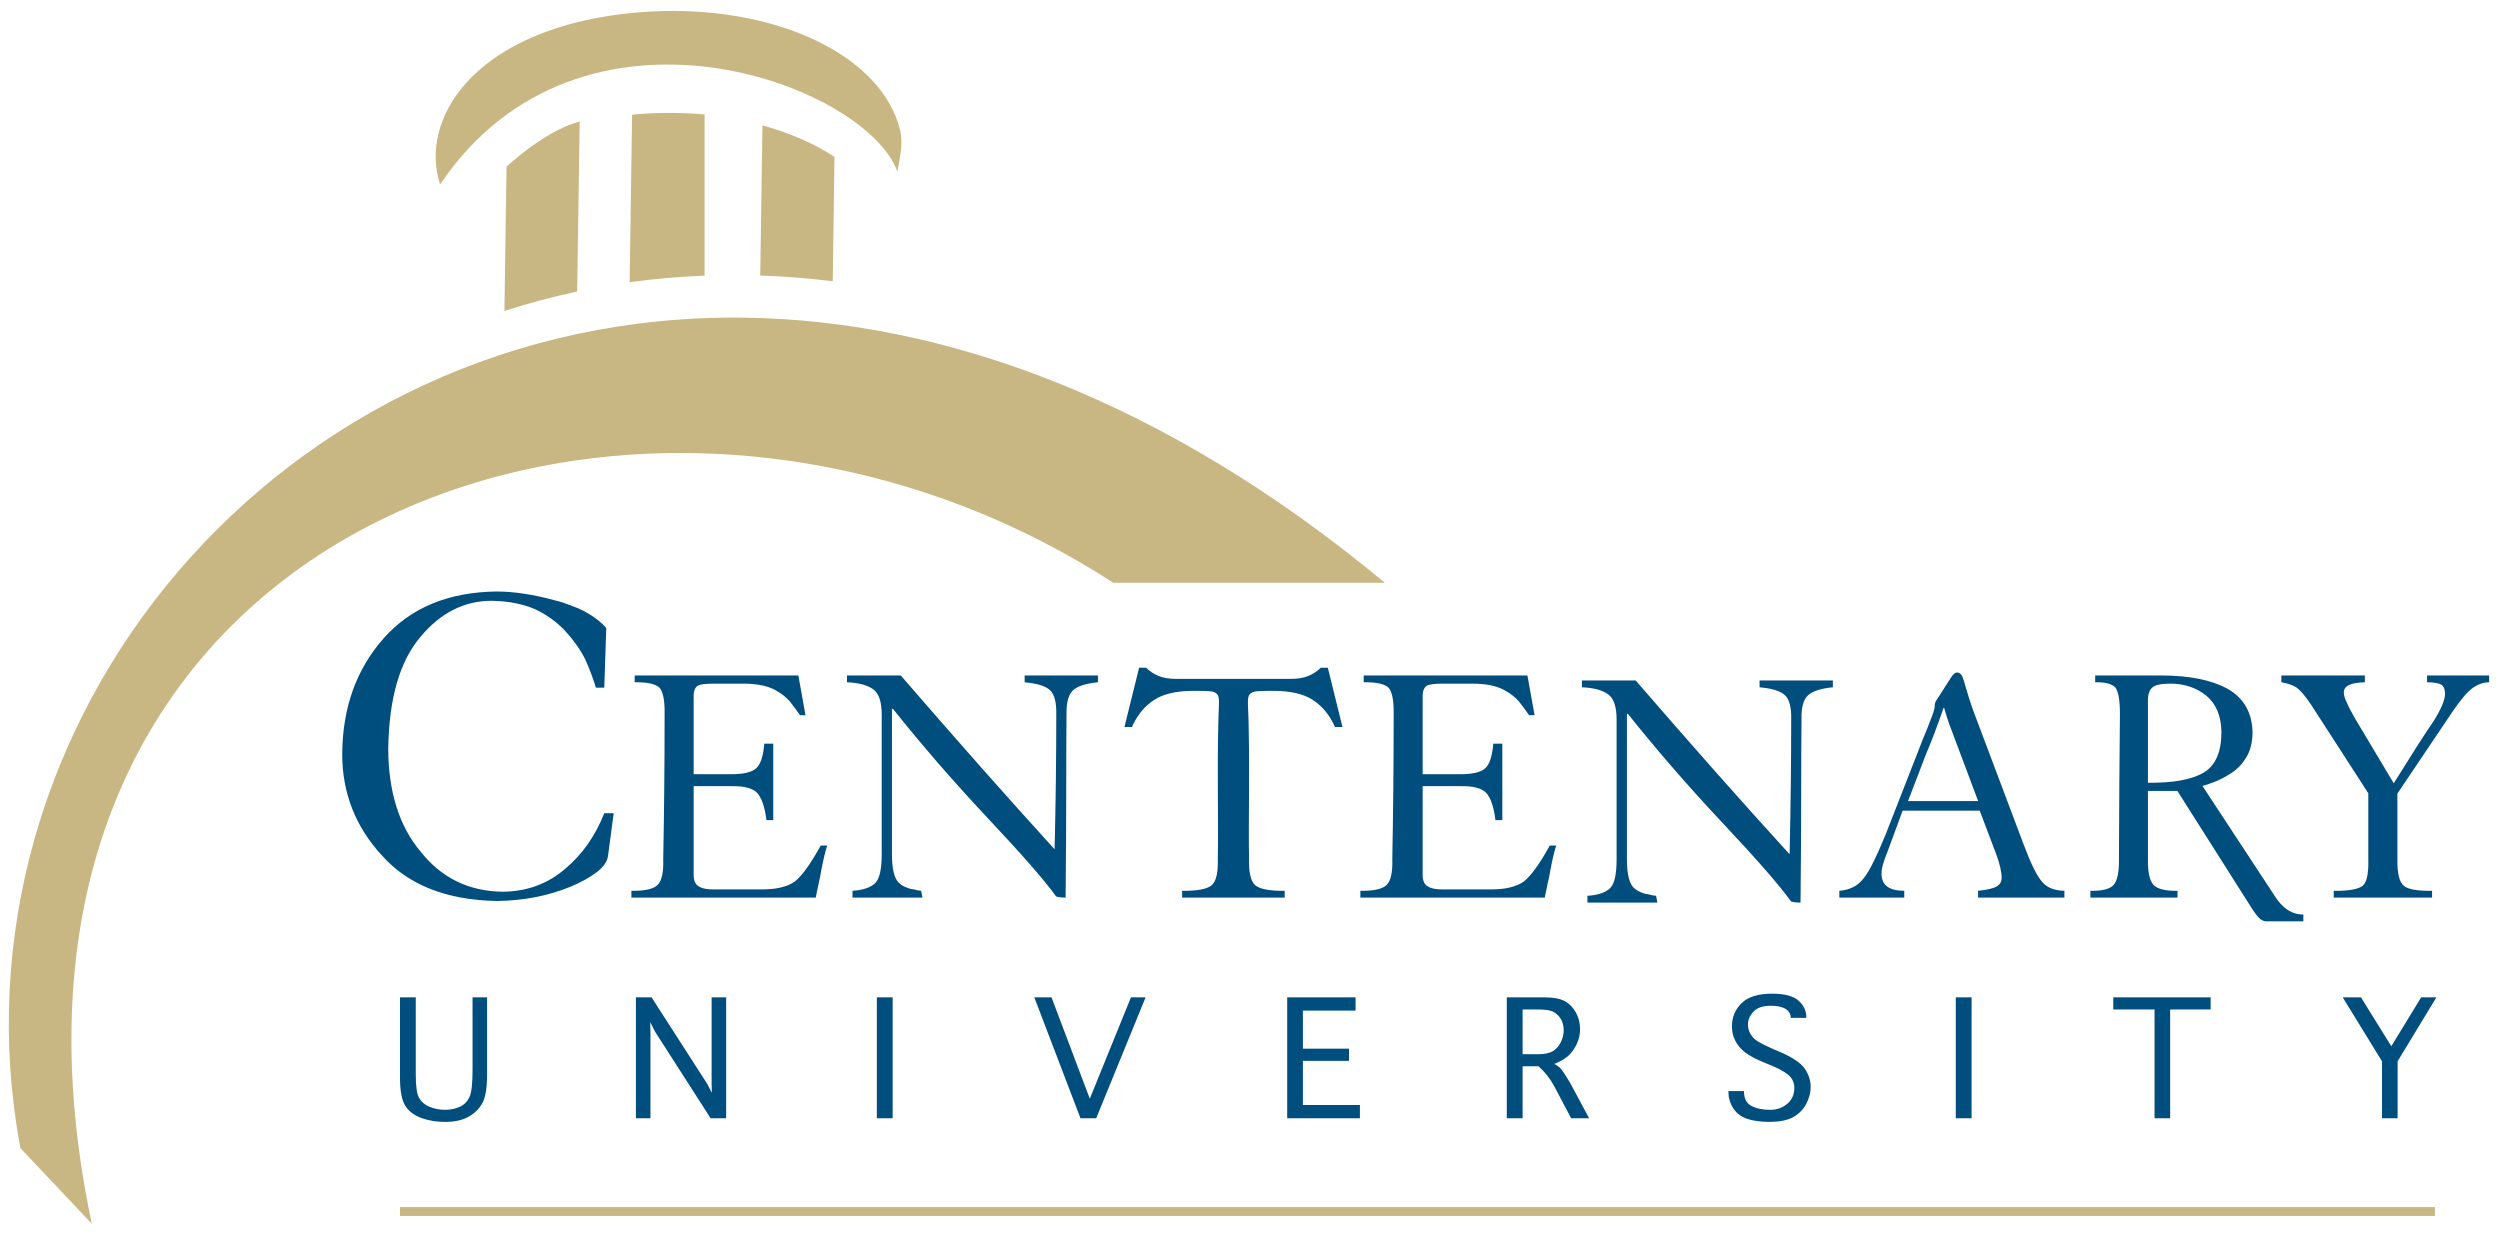 <svg xmlns:rdf="http://www.w3.org/1999/02/22-rdf-syntax-ns#" xmlns="http://www.w3.org/2000/svg" xmlns:cc="http://creativecommons.org/ns#" xmlns:dc="http://purl.org/dc/elements/1.1/" xml:space="preserve" height="125.45" viewBox="0 0 254.454 125.451" width="254.45"><g transform="matrix(1.25 0 0 -1.25 -18.274 151.07)"><g><path d="m50.531 60.195c-4.896 0.064-8.723 1.651-11.476 4.758-2.785 3.14-4.193 7.069-4.223 11.785 0 3.962 1.347 7.402 4.039 10.321 2.663 2.997 6.564 4.543 11.705 4.638 2.693-0.032 5.177-0.512 7.457-1.441 1.101-0.458 2.014-0.961 2.733-1.514 0.688-0.535 1.063-1.095 1.125-1.678l0.572-4.302h-0.959c-0.916 2.323-2.248 4.213-3.99 5.668-1.758 1.517-3.86 2.291-6.305 2.322-3.47-0.031-6.269-1.39-8.393-4.076-2.17-2.576-3.27-6.039-3.3-10.385 0.06-5.17 1.16-9.002 3.3-11.5 2.033-2.434 4.441-3.65 7.223-3.65 1.728 0.032 3.218 0.323 4.471 0.877 1.207 0.585 2.224 1.327 3.049 2.228 0.84 0.916 1.513 1.873 2.017 2.869 0.459 1.044 0.818 1.999 1.078 2.869h0.85l0.203-6.07c-0.565-0.642-1.301-1.207-2.203-1.693-0.414-0.22-0.888-0.425-1.424-0.614-0.505-0.203-1.016-0.369-1.537-0.494-2.234-0.611-4.237-0.918-6.012-0.918zm65.409 7.762l-1.49 6.029h0.76c0.53-1.197 1.28-2.115 2.26-2.754 0.93-0.616 2.28-0.925 4.03-0.925 0.7 0 1.23 0.012 1.59 0.035 0.39 0.024 0.67 0.139 0.83 0.349 0.26 0.338 0.11 1.263 0.09 2.67-0.14 5.383 0.02 10.042-0.06 14.088 0.04 1.301-0.15 2.168-0.57 2.598-0.46 0.431-1.48 0.635-3.06 0.611v0.696h5.22 5.22v-0.696c-1.57 0.024-2.59-0.18-3.05-0.611-0.42-0.43-0.61-1.297-0.58-2.598-0.07-4.046 0.08-8.705-0.05-14.088-0.03-1.407-0.17-2.332 0.09-2.67 0.16-0.21 0.43-0.325 0.83-0.349 0.36-0.023 0.88-0.035 1.58-0.035 1.76 0 3.1 0.309 4.04 0.925 0.98 0.639 1.73 1.557 2.26 2.754h0.76l-1.49-6.029h-0.72c-0.35 0.349-0.76 0.621-1.22 0.818-0.48 0.209-1.1 0.315-1.84 0.315h-5.83-5.83c-0.74 0-1.35-0.106-1.83-0.315-0.47-0.197-0.87-0.469-1.22-0.818h-0.72zm83.28 0.486c-0.18-0.022-0.37 0.119-0.59 0.424l-1.55 2.424c-0.11 0.14-0.17 0.355-0.17 0.647 0 0.184-0.12 0.593-0.37 1.22-0.23 0.616-0.51 1.324-0.85 2.125l-2.79 7.151c-1.3 3.433-2.3 5.652-2.99 6.652-0.38 0.547-0.76 0.925-1.17 1.135-0.43 0.243-0.94 0.391-1.53 0.437v0.696h6.61v-0.696c-1.52 0-2.29-0.558-2.31-1.676-0.03-0.523 0.19-1.323 0.64-2.394l1.5-4.086h7.85l1.68 4.436c0.36 0.977 0.55 1.787 0.55 2.427 0 0.338-0.15 0.613-0.45 0.823-0.36 0.221-1.01 0.378-1.95 0.47v0.696h8.79v-0.696c-1.02-0.022-1.77-0.319-2.25-0.89-0.53-0.569-1.16-1.852-1.91-3.852l-5.18-13.758c-0.23-0.662-0.42-1.242-0.56-1.742-0.14-0.477-0.25-0.861-0.34-1.152-0.15-0.547-0.37-0.821-0.66-0.821zm-134.62 0.297v0.696c1.273-0.023 2.119 0.163 2.537 0.558 0.361 0.431 0.53 1.315 0.508 2.652 0 5.167-0.049 10.101-0.141 14.801 0.046 1.303-0.138 2.17-0.557 2.6-0.416 0.431-1.311 0.635-2.683 0.611v0.696h18.767c0.068-0.383 0.157-0.824 0.27-1.323 0.112-0.475 0.214-0.984 0.304-1.529 0.214-1.113 0.412-1.93 0.592-2.451h-0.66c-1.014 1.839-1.886 3.054-2.617 3.646-0.789 0.57-1.964 0.844-3.529 0.821h-4.577c-0.798 0.023-1.373-0.086-1.722-0.33-0.326-0.187-0.49-0.575-0.49-1.17v-9.008h3.88c1.214-0.023 2.064 0.192 2.547 0.646 0.484 0.5 0.812 1.437 0.981 2.811h0.693v-7.779h-0.912c-0.112 1.291-0.387 2.123-0.826 2.496-0.439 0.431-1.374 0.633-2.803 0.611h-3.56v-7.789c-0.023-0.629 0.116-1.035 0.421-1.221 0.248-0.14 0.788-0.209 1.622-0.209h2.972c1.576 0 2.765 0.273 3.565 0.82 0.416 0.233 0.809 0.553 1.181 0.959 0.349 0.432 0.705 0.908 1.065 1.432h0.556l-0.724-4.047h-16.66zm21.609 0v0.696c1.184 0.047 2.074 0.286 2.672 0.716 0.575 0.419 0.861 1.274 0.861 2.567v14.222c0 1.478-0.209 2.443-0.625 2.897-0.462 0.477-1.244 0.75-2.349 0.82v0.696h7.121l-0.135-0.696c-0.281-0.022-0.522-0.07-0.725-0.14-0.236-0.024-0.445-0.07-0.625-0.139-0.371-0.129-0.679-0.309-0.927-0.541-0.462-0.454-0.692-1.419-0.692-2.897v-14.8h0.102c2.947 3.696 6.159 7.399 9.633 11.105 3.5 3.72 5.82 6.376 6.96 7.969 0.11 0.092 0.67 0.139 0.98 0.139 0.09-8.654 0.05-14.886 0.09-18.674-0.02-1.185 0.2-1.994 0.66-2.424s1.31-0.703 2.54-0.82v-0.696h-7.46v0.696c1.29 0.117 2.16 0.389 2.6 0.82 0.44 0.43 0.64 1.239 0.62 2.426 0 4.165-0.05 8.749-0.17 13.752-4.7-5.16-9.923-11.058-15.66-17.694h-5.471zm52.591 0v0.696c1.28-0.023 2.12 0.163 2.54 0.558 0.36 0.431 0.53 1.315 0.51 2.652 0 5.167-0.05 10.101-0.14 14.801 0.04 1.303-0.14 2.17-0.56 2.6-0.42 0.431-1.31 0.635-2.69 0.611v0.696h18.77c0.07-0.383 0.16-0.824 0.27-1.323 0.12-0.475 0.22-0.984 0.31-1.529 0.21-1.113 0.41-1.93 0.59-2.451h-0.66c-1.01 1.839-1.89 3.054-2.62 3.646-0.79 0.57-1.96 0.844-3.53 0.821h-4.57c-0.8 0.023-1.38-0.086-1.73-0.33-0.32-0.187-0.49-0.575-0.49-1.17v-9.008h3.89c1.21-0.023 2.06 0.192 2.54 0.646 0.49 0.5 0.81 1.437 0.98 2.811h0.7v-7.779h-0.92c-0.11 1.291-0.39 2.123-0.82 2.496-0.44 0.431-1.38 0.633-2.8 0.611h-3.57v-7.789c-0.02-0.629 0.12-1.035 0.43-1.221 0.24-0.14 0.78-0.209 1.62-0.209h2.97c1.58 0 2.76 0.273 3.56 0.82 0.42 0.233 0.81 0.553 1.19 0.959 0.35 0.432 0.7 0.908 1.06 1.432h0.56l-0.73-4.047h-16.66zm93.4 0v0.696c0.6 0.093 1.11 0.267 1.53 0.523 0.41 0.291 0.91 0.88 1.5 1.764l5.82 9.004v6.72c0.04 1.432-0.15 2.333-0.57 2.705-0.49 0.36-1.47 0.53-2.95 0.506v0.696h10.01v-0.696c-1.48 0.024-2.44-0.146-2.87-0.506-0.46-0.372-0.68-1.273-0.66-2.705v-6.683l5.71-8.483c0.8-1.163 1.47-1.938 2.03-2.322 0.52-0.349 1.06-0.523 1.6-0.523v-0.696h-6.32v0.696c0.67 0 1.15 0.082 1.46 0.244 0.25 0.187 0.37 0.494 0.37 0.925 0 0.617-0.39 1.546-1.17 2.791-0.85 1.234-2.2 3.34-4.05 6.319-1.82-3.049-3.12-5.224-3.9-6.527-0.42-0.722-0.71-1.286-0.88-1.692-0.2-0.419-0.3-0.752-0.3-0.996-0.03-0.686 0.69-1.041 2.14-1.064v-0.696h-8.5zm-18.95 0.002v0.694c1.04-0.024 1.73 0.163 2.08 0.558 0.29 0.431 0.44 1.316 0.44 2.654-0.05 4.794-0.08 9.725-0.1 14.797 0.02 1.304-0.16 2.171-0.53 2.602-0.36 0.43-1.15 0.635-2.38 0.611v0.696h8.87v-0.696c-1.24 0.024-2.06-0.18-2.45-0.611-0.39-0.43-0.58-1.298-0.56-2.602v-6.947h3l7.57 11.941c0.36 0.569 0.66 0.941 0.89 1.116 0.2 0.138 0.38 0.209 0.53 0.209h3.83v-0.696c-1.16 0.024-2.15-0.632-2.97-1.968l-7.3-11.114c0.29-0.068 0.72-0.214 1.28-0.435 0.53-0.21 1.09-0.504 1.68-0.889 0.62-0.406 1.12-0.943 1.51-1.605 0.4-0.639 0.6-1.457 0.63-2.457-0.03-2.057-0.88-3.564-2.57-4.516-1.65-0.895-3.9-1.342-6.76-1.342h-6.69zm-52.24 0.508v0.695c1.19 0.048 2.08 0.287 2.67 0.717 0.58 0.419 0.86 1.274 0.86 2.567v14.222c0 1.478-0.2 2.443-0.62 2.897-0.46 0.477-1.24 0.75-2.35 0.82v0.695h7.12l-0.13-0.695c-0.28-0.023-0.53-0.071-0.73-0.141-0.23-0.023-0.44-0.07-0.62-0.138-0.37-0.129-0.68-0.309-0.93-0.541-0.46-0.454-0.69-1.419-0.69-2.897v-14.801h0.1c2.95 3.697 6.16 7.4 9.64 11.106 3.5 3.72 5.81 6.376 6.95 7.969 0.12 0.092 0.68 0.138 0.98 0.138 0.1-8.653 0.05-14.885 0.1-18.674-0.03-1.185 0.19-1.993 0.66-2.423 0.46-0.43 1.3-0.703 2.53-0.821v-0.695h-7.46v0.695c1.29 0.118 2.16 0.391 2.6 0.823 0.44 0.43 0.65 1.237 0.62 2.423 0 4.165-0.05 8.75-0.16 13.752-4.71-5.16-9.93-11.057-15.67-17.693h-5.47zm59.9 0.324c1.41 0 2.62 0.404 3.63 1.207 1.02 0.84 1.54 2.081 1.56 3.725 0 2.005-0.59 3.371-1.76 4.094-1.2 0.733-3.1 1.088-5.72 1.064v-8.234c-0.02-0.712 0.13-1.2 0.46-1.469 0.27-0.256 0.88-0.387 1.83-0.387zm-23.09 2.467h0.06c0.11 0.431 0.28 0.956 0.49 1.572l2.97 7.916h-7.14l1.83-4.769c0.53-1.235 1.13-2.809 1.79-4.719zm-17.46 29.089c-1.4 0-2.44 0.32-3.09 0.96-0.66 0.64-0.99 1.42-0.99 2.36 0 0.53 0.1 1 0.32 1.43 0.21 0.43 0.53 0.83 0.96 1.18 0.44 0.35 1.09 0.71 1.96 1.06l0.65 0.27c0.82 0.33 1.44 0.67 1.85 1.01 0.41 0.35 0.61 0.79 0.61 1.33 0 0.66-0.24 1.2-0.71 1.6-0.47 0.41-1.06 0.62-1.75 0.62-0.8 0-1.44-0.14-1.93-0.41-0.48-0.26-0.73-0.74-0.73-1.42v-0.08h-1.59v0.08c0 0.6 0.16 1.15 0.48 1.65 0.32 0.51 0.78 0.87 1.4 1.09 0.62 0.21 1.38 0.32 2.3 0.32 0.97 0 1.75-0.15 2.33-0.44 0.58-0.3 1.04-0.74 1.37-1.32 0.32-0.57 0.49-1.18 0.49-1.8 0-0.66-0.2-1.28-0.6-1.86-0.41-0.58-1.22-1.13-2.43-1.66l-0.75-0.32c-0.75-0.33-1.28-0.59-1.59-0.79-0.32-0.19-0.56-0.44-0.74-0.74s-0.27-0.61-0.27-0.96c0-0.5 0.19-0.94 0.57-1.34s0.96-0.59 1.75-0.59c0.38 0 0.74 0.04 1.06 0.13s0.57 0.23 0.73 0.43c0.16 0.19 0.24 0.39 0.24 0.6v0.07h1.59v-0.07c0-0.64-0.26-1.2-0.78-1.67-0.52-0.48-1.43-0.72-2.71-0.72zm-139.65 0.37v8.13c0 1.36 0.179 2.33 0.535 2.9 0.358 0.57 0.904 0.98 1.635 1.25s1.534 0.4 2.41 0.4c0.944 0 1.729-0.16 2.354-0.5s1.104-0.8 1.435-1.38c0.333-0.58 0.498-1.59 0.498-3.03v-7.77h-1.48v7.35c0 1.43-0.105 2.37-0.317 2.81-0.213 0.45-0.541 0.78-0.978 0.98-0.438 0.2-0.937 0.31-1.498 0.31-0.586 0-1.12-0.11-1.596-0.31s-0.826-0.5-1.053-0.9c-0.225-0.4-0.338-1.17-0.338-2.33v-7.91h-1.607zm24.014 0v12.31h1.48v-8.79l-0.025-0.99 0.508 0.99 5.64 8.79h1.582v-12.31h-1.48v8.75l0.025 0.97-0.51-0.97-5.627-8.75h-1.593zm24.523 0v12.31h1.608v-12.31h-1.608zm16.026 0l4.7 12.31h1.6l5.03-12.31h-1.49l-4.19 10.32-3.9-10.32h-1.75zm25.74 0v12.31h7.4v-1.35h-5.8v-4.49h4.69v-1.24h-4.69v-3.88h5.36v-1.35h-6.96zm22.35 0v12.31h1.61v-5.29h1.62c0.66 0.59 1.2 1.27 1.61 2.05l1.71 3.24h1.83l-1.96-3.65c-0.15-0.25-0.32-0.53-0.51-0.82-0.19-0.3-0.35-0.52-0.48-0.65s-0.33-0.27-0.59-0.41c0.7-0.28 1.22-0.6 1.56-0.96 0.33-0.36 0.6-0.76 0.78-1.2 0.19-0.44 0.28-0.91 0.28-1.39 0-0.6-0.14-1.15-0.41-1.66-0.28-0.51-0.65-0.9-1.12-1.17-0.48-0.26-1.18-0.4-2.11-0.4h-3.82zm45.7 0v12.31h1.61v-12.31h-1.61zm16.03 0v1.24h4.2v11.07h1.59v-11.07h4.12v-1.24h-9.91zm23.35 0l4 6.51v5.8h1.59v-5.8l3.95-6.51h-1.55l-3.04 4.98-3.09-4.98h-1.86zm-83.47 1.24h1.68c0.73 0 1.25 0.1 1.56 0.3 0.32 0.21 0.55 0.46 0.71 0.77 0.15 0.31 0.23 0.65 0.23 1.03 0 0.45-0.1 0.86-0.3 1.25s-0.47 0.69-0.81 0.9c-0.35 0.2-0.85 0.3-1.5 0.3h-1.57v-4.55z" transform="matrix(.8 0 0 -.8 14.619 120.85)" fill="#004e7d"></path><path d="m67.447 1.117c-1.718 0.043-3.471 0.191-5.24 0.455-14.152 2.115-19.524 10.593-17.42 17.196 14.314-21.193 43.374-10.174 46.547-1.319 0.234-1.335 0.62-2.833 0.287-4.189-1.831-7.498-12.144-12.44-24.174-12.143zm0.635 10.365c-1.244 0.002-2.506 0.06-3.746 0.182l-0.25 17.053c2.496-0.348 5.041-0.569 7.629-0.668v-16.404c-1.163-0.108-2.389-0.164-3.633-0.163zm-9.08 0.881c-2.674 0.704-5.569 2.891-7.445 4.59l-0.217 14.692c2.409-0.783 4.88-1.443 7.406-1.983l0.256-17.299zm18.602 0.381l-0.227 15.293c2.429 0.081 4.89 0.272 7.383 0.582l0.174-12.654c-2.032-1.365-4.617-2.456-7.33-3.221zm-1.69 19.582c-47.541-0.719-81.922 41.418-73.838 84.524l7.272 7.7c-15.121-71.077 55.629-96.589 103.97-65.238h27.64c-22.55-18.738-44.973-26.682-65.046-26.986zm-35.205 90.524v0.9h207.12v-0.9h-207.12z" transform="matrix(.8 0 0 -.8 14.619 120.85)" fill="#c8b783"></path></g></g></svg>